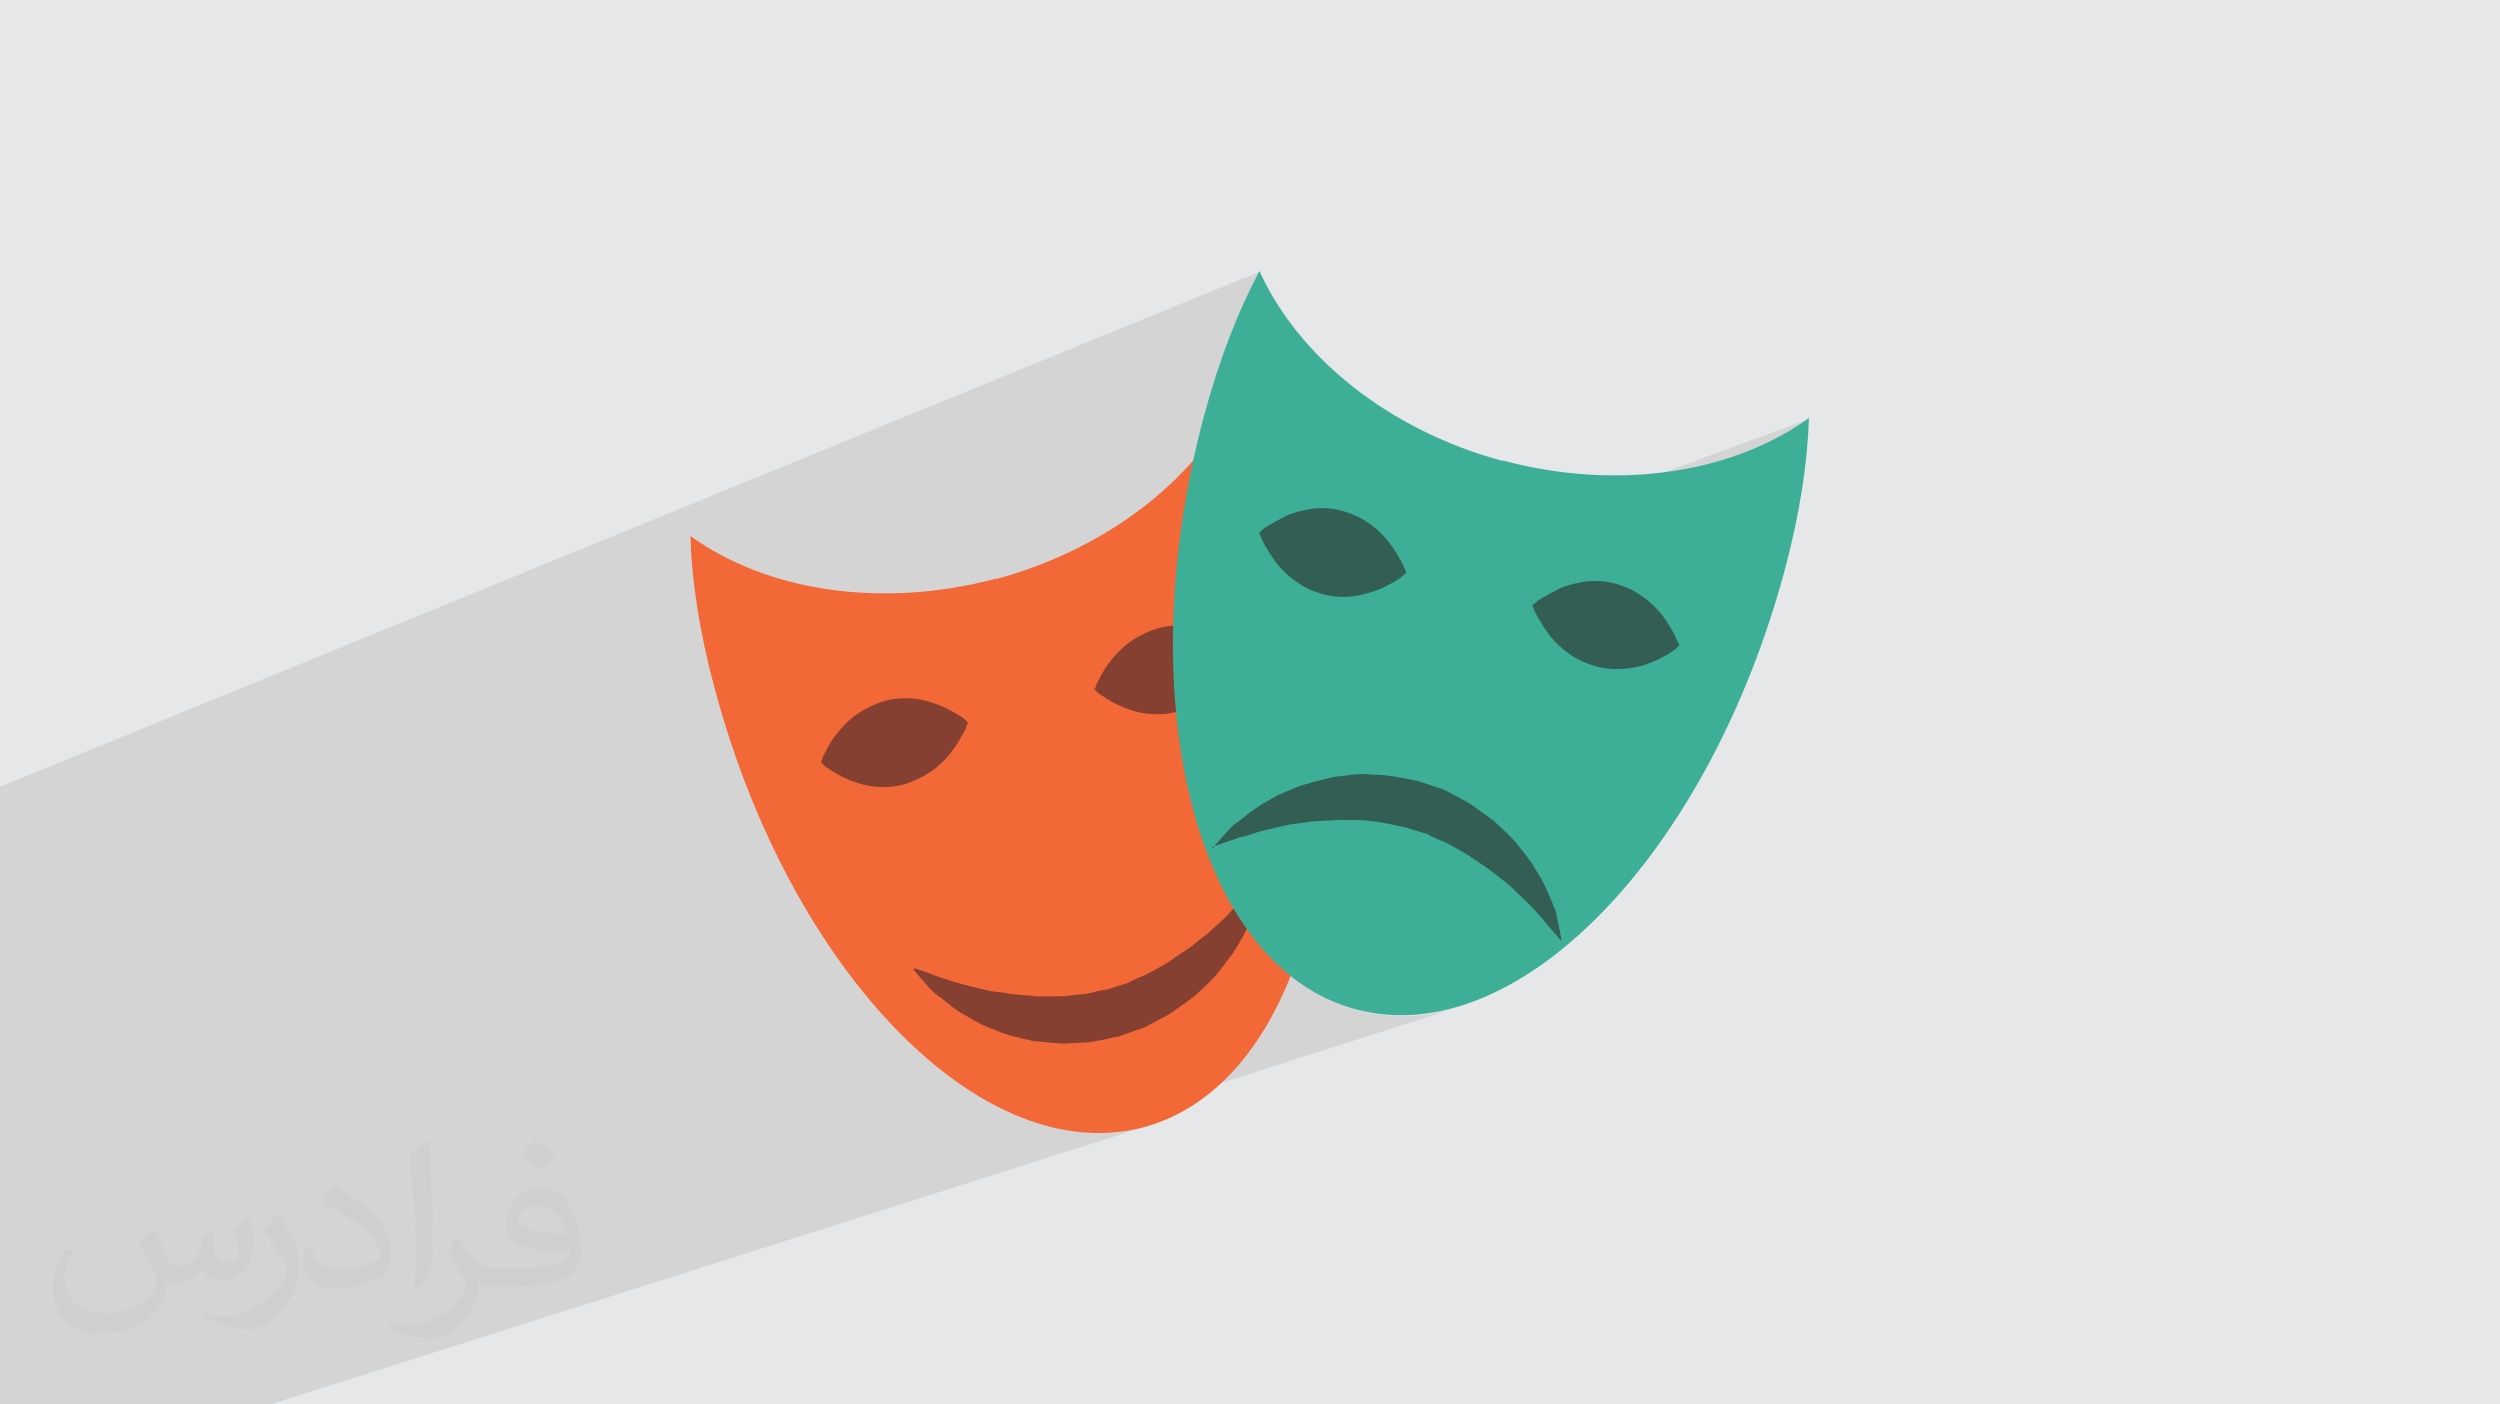 <?xml version="1.0" encoding="UTF-8"?>
<!DOCTYPE svg PUBLIC "-//W3C//DTD SVG 1.1//EN" "http://www.w3.org/Graphics/SVG/1.1/DTD/svg11.dtd">
<!-- Creator: CorelDRAW 2017 -->
<svg xmlns="http://www.w3.org/2000/svg" xml:space="preserve" width="3.708in" height="2.083in" version="1.1" style="shape-rendering:geometricPrecision; text-rendering:geometricPrecision; image-rendering:optimizeQuality; fill-rule:evenodd; clip-rule:evenodd"
viewBox="0 0 3708 2083"
 xmlns:xlink="http://www.w3.org/1999/xlink">
 <defs>
  <style type="text/css">
   <![CDATA[
    .fil0 {fill:#E6E7E8}
    .fil3 {fill:#F26836;fill-rule:nonzero}
    .fil4 {fill:#854031;fill-rule:nonzero}
    .fil5 {fill:#3EAF97;fill-rule:nonzero}
    .fil6 {fill:#335E54;fill-rule:nonzero}
    .fil2 {fill:#373435;fill-opacity:0.031}
    .fil1 {fill:#373435;fill-opacity:0.102}
   ]]>
  </style>
 </defs>
 <g id="Layer_x0020_1">
  <polygon class="fil0" points="0,0 3708,0 3708,2083 0,2083 "/>
  <polygon class="fil1" points="0,1845 0,1841 0,1841 0,1841 0,1839 0,1836 0,1833 0,1832 0,1828 0,1818 0,1804 0,1788 0,1756 0,1730 0,1714 0,1710 0,1690 0,1687 0,1672 0,1661 0,1656 0,1652 0,1652 0,1644 0,1641 0,1638 0,1637 0,1629 0,1628 0,1628 0,1627 0,1627 0,1626 0,1624 0,1621 0,1620 0,1617 0,1616 0,1616 0,1614 0,1608 0,1605 0,1605 0,1604 0,1602 0,1592 0,1591 0,1583 0,1580 0,1574 0,1573 0,1573 0,1567 0,1545 0,1541 0,1535 0,1534 0,1513 0,1497 0,1492 0,1432 0,1431 0,1323 0,1307 0,1210 0,1167 1868,403 1865,408 1862,414 1859,419 1857,425 1854,431 1851,437 1848,443 1845,449 1843,455 1840,461 1837,467 1835,473 1832,480 1829,486 1827,493 1824,500 1822,506 1819,513 1817,520 1814,527 1812,534 1809,541 1807,548 1805,556 1802,563 1800,570 1798,578 1795,586 1793,593 1793,595 1840,576 1835,588 1829,600 1822,611 1815,623 1808,634 1800,645 1792,656 1784,667 1775,678 1771,683 1768,696 1760,735 1754,774 1749,812 1747,827 1911,765 1915,763 1920,761 1925,760 1930,758 1935,757 1940,756 1945,756 1951,755 1956,755 1961,755 1967,755 1972,755 1977,756 1982,757 1988,758 1993,759 1998,760 2003,762 2008,764 2013,766 2017,768 2022,771 2027,773 2031,776 2035,779 2039,783 2043,786 2047,790 2051,793 2054,797 2058,801 2061,805 2062,807 2064,809 2065,811 2067,813 2068,815 2069,817 2070,819 2072,820 2073,822 2074,824 2075,826 2076,828 2077,830 2078,831 2079,833 2079,835 2080,836 2081,838 2082,839 2082,840 2083,842 2083,843 2083,843 2684,621 2673,629 2662,636 2651,643 2639,649 2627,655 2615,661 2603,666 2590,672 2577,676 2059,868 2057,868 2055,869 2053,871 2051,872 2049,873 2046,874 2044,875 2042,876 2037,877 1828,954 1829,955 1830,955 1831,956 1833,957 1834,958 1835,959 1836,960 1837,961 1838,962 1839,962 1839,963 1840,963 1841,964 1841,964 1841,964 1841,964 1841,964 1841,964 1841,964 1841,965 1841,965 1841,966 1840,966 1840,967 1840,968 1839,969 1839,970 1838,972 1838,973 1837,974 1837,976 1836,977 1835,979 1834,980 1834,982 1833,984 1832,986 1831,988 1830,989 1829,991 1827,993 1826,995 1825,997 1824,999 1822,1001 1821,1003 1820,1005 1818,1007 1817,1009 1814,1013 1810,1017 1807,1020 1803,1024 1799,1027 1795,1031 1791,1034 1787,1037 1782,1040 1778,1043 1773,1045 1768,1048 1764,1050 1759,1052 1745,1057 1745,1065 1747,1079 2321,871 2325,870 2330,868 2335,867 2340,866 2345,865 2351,864 2356,864 2361,863 2367,863 2372,863 2377,864 2382,864 2388,865 2393,866 2398,867 2403,869 2408,871 2413,872 2418,875 2423,877 2427,879 2432,882 2436,885 2441,888 2445,891 2449,895 2452,898 2456,902 2460,906 2463,909 2466,913 2468,915 2469,917 2471,919 2472,921 2473,923 2475,925 2476,927 2477,929 2478,931 2479,933 2480,934 2481,936 2482,938 2483,940 2484,942 2485,943 2485,945 2486,946 2487,948 2487,949 2488,950 2488,952 2489,953 2489,954 2490,955 2490,956 2490,956 2490,957 2491,957 2491,958 2491,958 2491,958 2491,958 2491,958 2490,958 2490,959 2489,959 2489,959 2488,960 2487,961 2487,961 2486,962 2485,963 2483,964 2482,965 2481,966 2480,967 2478,968 2477,969 2475,970 2473,971 2472,972 2470,973 2468,974 2466,975 2464,976 2462,977 2460,978 2458,979 2456,980 2454,981 2452,982 2449,983 2447,984 2442,986 1775,1220 1775,1220 1930,1166 1934,1165 1937,1164 1940,1163 1944,1162 1947,1161 1951,1160 1954,1159 1958,1158 1961,1158 1965,1157 1969,1156 1972,1155 1976,1154 1980,1154 1983,1153 1987,1153 1991,1152 1995,1152 1999,1151 2003,1151 2006,1151 2008,1150 2010,1150 2012,1150 2014,1150 2016,1150 2018,1150 2020,1149 2022,1149 2038,1150 2042,1150 2046,1150 2050,1150 2054,1151 2058,1151 2062,1151 2066,1152 2070,1153 2074,1153 2078,1154 2082,1155 2087,1156 2091,1156 2095,1157 2099,1158 2103,1159 2133,1169 2139,1171 2147,1175 2162,1183 2177,1191 2179,1192 2181,1193 2182,1194 2184,1195 2185,1196 2187,1198 2189,1199 2190,1200 2193,1202 2196,1204 2200,1207 2203,1209 2206,1211 2209,1213 2212,1216 2215,1218 2220,1223 2226,1228 2231,1233 2236,1238 2241,1243 2246,1248 2251,1254 2255,1259 2257,1262 2259,1264 2261,1267 2263,1270 2265,1272 2267,1275 2269,1277 2271,1280 2272,1283 2274,1285 2276,1288 2277,1291 2279,1293 2280,1296 2282,1298 2283,1301 2286,1306 2289,1311 2292,1316 2294,1321 2296,1326 2298,1330 2300,1335 2301,1339 2302,1342 2303,1344 2304,1346 2305,1348 2305,1350 2306,1352 2307,1354 2308,1356 2308,1358 2308,1360 2309,1362 2309,1363 2310,1365 2310,1367 2311,1369 2311,1370 2312,1377 2313,1382 2314,1387 2315,1391 2315,1394 2316,1396 2316,1397 2316,1398 2008,1497 2012,1498 2034,1503 2057,1506 2080,1507 2103,1506 2126,1503 2149,1498 2172,1491 1590,1677 1606,1679 1629,1680 1652,1680 1674,1677 1697,1672 1718,1665 401,2083 401,2083 321,2083 201,2083 195,2083 120,2083 79,2083 32,2083 0,2083 0,2083 0,2082 0,2082 0,2081 0,2079 0,2076 0,2072 0,2063 0,2057 0,2039 0,2036 0,2026 0,2016 0,2016 0,2016 0,2016 0,2016 0,2016 0,2016 0,2016 0,2015 0,2015 0,2014 0,2013 0,2011 0,2009 0,1996 0,1983 0,1978 0,1971 0,1968 0,1968 0,1960 0,1957 0,1946 0,1938 0,1938 0,1935 0,1929 0,1924 0,1920 0,1913 0,1908 0,1904 0,1904 0,1886 0,1882 0,1882 0,1881 0,1860 0,1855 0,1851 "/>
  <path class="fil2" d="M228 1825c7,11 12,21 16,33 3,7 5,19 21,19 5,0 11,-1 17,-5 7,-3 12,-9 14,-17l6 -21 15 -8 1 1c-2,8 -3,16 -3,21 0,18 15,24 27,24 7,0 13,-3 13,-10 0,-8 -4,-23 -8,-35 7,-7 14,-14 22,-20l1 1c4,15 6,30 6,40 0,10 -4,20 -8,27 -7,14 -20,25 -36,25 -12,0 -25,-6 -34,-17l-1 0c-9,11 -22,20 -43,20l-7 0c-1,14 -4,24 -9,33 -13,25 -50,42 -85,42 -49,0 -74,-28 -74,-66 0,-23 8,-45 19,-60l10 4c-7,14 -12,27 -12,40 0,35 29,52 62,52 31,0 69,-19 75,-42 -3,-25 -12,-36 -26,-59 4,-8 10,-15 17,-23l1 0 0 0 0 0 0 0 3 1 0 0 0 0zm565 -133c10,6 20,14 30,23 -6,8 -12,15 -21,21 -10,-8 -20,-15 -30,-22 7,-8 14,-15 21,-22l0 0 0 0 0 0 0 0 0 0 0 0 0 0 0 0 0 0zm5 96c-17,0 -30,11 -30,19 0,17 33,23 73,23 -5,-20 -23,-42 -43,-42l0 0zm-37 93c22,0 41,-1 55,-4 16,-4 30,-12 30,-18 0,-1 0,-3 -1,-5 -9,1 -19,1 -29,1 -29,0 -52,-7 -61,-23 -2,-5 -4,-10 -4,-16 0,-16 7,-31 19,-42 10,-9 21,-14 33,-14 21,0 37,16 48,42 6,14 11,31 11,51 0,14 -4,25 -12,34 -16,15 -45,21 -90,21l-20 0 0 0 -5 0c-11,0 -19,-2 -26,-7l-1 0c0,3 1,5 1,8 0,10 -3,23 -10,33 -20,30 -42,43 -60,43 -19,0 -42,-7 -63,-17l4 -7c7,3 16,5 29,5 34,0 78,-33 84,-64 -1,-3 -4,-6 -7,-10 -10,-12 -16,-22 -22,-32 5,-10 10,-18 14,-25l2 0c14,29 28,46 57,46l5 0 0 0 21 0 0 0 0 0 0 0 0 0 0 0 0 0 -2 0 0 0 0 0zm-147 31c3,-14 3,-29 3,-43l0 -21c0,-39 -5,-96 -9,-134 7,-8 17,-17 25,-23l2 1c5,47 7,101 7,151 0,13 -1,26 -2,35 -1,12 -8,21 -22,35l-3 -1 -1 0 0 0 0 0zm-151 -62c1,18 10,33 41,33 20,0 36,-5 55,-14 3,-1 5,-3 5,-5 0,-12 -9,-27 -24,-41 -14,-13 -34,-25 -52,-32 -6,-3 -8,-5 -8,-8 0,-5 7,-16 13,-24l2 0c21,11 43,27 60,44 15,16 25,33 25,51 0,13 -4,26 -11,38 -23,11 -46,20 -70,20 -29,0 -49,-14 -49,-45 0,-3 0,-9 1,-16l10 0 0 0 0 0 0 0 0 0 0 0 0 0 2 -1 0 0 0 0zm-52 -52l18 29c7,11 13,22 13,41l0 24c0,19 -12,39 -32,60 -15,14 -29,19 -42,19 -19,0 -40,-6 -65,-16l3 -7c8,2 17,4 28,4 36,0 72,-26 89,-58 2,-4 3,-7 3,-9 0,-4 -2,-8 -4,-11 -9,-17 -19,-33 -30,-47 6,-9 12,-18 18,-27l1 0 0 0 0 0 0 0 0 0 0 0 0 0 0 -2 0 0 0 0z"/>
  <g id="_1445352190576">
   <path class="fil3" d="M1478 858c-172,46 -342,18 -454,-63 2,66 13,141 36,226 113,423 398,714 636,651 238,-64 339,-458 225,-881 -23,-86 -50,-156 -82,-214 -57,126 -189,235 -362,282z"/>
   <path class="fil4" d="M1623 1023c0,0 1,-1 2,-4 1,-2 2,-7 5,-11 4,-9 10,-19 19,-30 8,-10 18,-20 30,-28 12,-8 25,-14 38,-18 14,-4 28,-5 42,-4 14,1 28,5 40,10 6,2 12,5 17,8 5,2 10,6 14,8 4,2 7,5 9,7 2,2 3,3 3,3 0,0 -1,1 -2,4 -1,2 -2,7 -5,11 -2,4 -5,9 -8,14 -3,5 -7,11 -11,16 -8,10 -18,20 -30,28 -12,8 -25,14 -38,18 -14,4 -28,5 -42,4 -14,-1 -28,-5 -40,-10 -12,-5 -23,-11 -31,-17 -4,-2 -7,-5 -9,-7 -2,-2 -3,-3 -3,-3z"/>
   <path class="fil4" d="M1217 1131c0,0 1,-1 2,-4 1,-2 2,-7 5,-11 4,-9 10,-19 19,-30 8,-10 18,-20 30,-28 12,-8 25,-14 38,-18 14,-4 28,-5 42,-4 14,1 28,5 40,10 6,2 12,5 17,8 5,2 10,6 14,8 4,2 7,5 9,7 2,2 3,3 3,3 0,0 -1,1 -2,4 -1,2 -2,7 -5,11 -2,4 -5,9 -8,14 -3,5 -7,11 -11,16 -8,10 -18,20 -30,28 -12,8 -25,14 -38,18 -14,4 -28,5 -42,4 -14,-1 -28,-5 -40,-10 -12,-5 -23,-11 -31,-17 -4,-2 -7,-5 -9,-7 -2,-2 -3,-3 -3,-3z"/>
   <path class="fil4" d="M1356 1436c0,0 10,3 26,9 4,2 9,3 13,5 5,1 10,3 16,5 11,3 23,7 37,10 7,2 14,3 21,5 7,1 15,2 23,3 15,3 32,3 48,5 17,-1 34,1 51,-2 8,-1 17,-1 25,-3l12 -3 6 -1 3 -1 2 0 1 0 0 0 0 0c-1,0 2,-1 -2,1l28 -9 7 -2 5 -3 11 -5c14,-5 30,-15 44,-23 13,-10 28,-18 40,-28 6,-5 12,-10 18,-14 5,-5 11,-10 16,-15 11,-9 19,-19 27,-27 4,-4 8,-8 11,-12 3,-4 6,-8 9,-11 11,-13 18,-21 18,-21 0,0 -1,10 -5,27 -1,4 -2,9 -3,15 -2,5 -4,10 -6,16 -5,12 -10,25 -18,38 -4,7 -8,14 -13,21 -5,7 -11,14 -16,21 -11,15 -25,27 -40,41 -8,6 -16,12 -25,18 -4,3 -8,6 -13,9l-15 8 -15 8 -8 4 -7 2 -28 10 -3 1 0 0 0 0 -1 0 -2 0 -4 1 -8 2 -16 3c-11,3 -22,2 -32,3l-16 1c-5,0 -10,-1 -16,-1 -10,-1 -21,-2 -30,-3 -20,-5 -38,-8 -55,-16 -8,-3 -17,-6 -24,-10 -7,-4 -15,-8 -21,-12 -14,-7 -25,-17 -35,-25 -5,-4 -10,-7 -14,-11 -4,-4 -7,-7 -10,-11 -12,-13 -18,-21 -18,-21z"/>
   <path class="fil5" d="M2230 684c-172,-46 -305,-156 -362,-282 -31,58 -59,129 -82,214 -113,423 -12,818 225,881 238,64 522,-228 636,-651 23,-86 34,-161 36,-226 -112,81 -282,109 -454,63z"/>
   <path class="fil6" d="M2272 899c0,0 1,-1 3,-3 2,-2 5,-5 9,-7 8,-5 19,-11 31,-17 12,-5 26,-8 40,-10 14,-1 28,0 42,4 14,4 27,10 38,18 12,8 22,18 30,28 4,5 8,11 11,16 3,5 6,10 8,14 2,4 3,8 5,11 1,3 2,4 2,4 0,0 -1,1 -3,3 -2,2 -5,5 -9,7 -4,3 -9,6 -14,8 -5,3 -11,6 -17,8 -12,5 -26,8 -40,9 -14,1 -28,0 -42,-4 -14,-4 -27,-10 -38,-18 -12,-8 -22,-18 -30,-28 -8,-11 -14,-21 -19,-30 -2,-4 -4,-8 -5,-11 -1,-3 -2,-4 -2,-4z"/>
   <path class="fil6" d="M1867 791c0,0 1,-1 3,-3 2,-2 5,-5 9,-7 8,-5 19,-11 31,-17 12,-5 26,-8 40,-10 14,-1 28,0 42,4 14,4 27,10 38,18 12,8 22,18 30,28 4,5 8,11 11,16 3,5 6,10 8,14 2,4 4,8 5,11 1,3 2,4 2,4 0,0 -1,1 -3,3 -2,2 -6,5 -9,7 -4,3 -9,6 -14,8 -5,3 -11,6 -17,8 -12,5 -26,8 -40,10 -14,1 -28,0 -42,-4 -14,-4 -27,-10 -38,-18 -12,-8 -22,-18 -30,-28 -8,-11 -14,-21 -19,-30 -2,-4 -3,-8 -5,-11 -1,-3 -2,-4 -2,-4z"/>
   <path class="fil6" d="M1798 1259c0,0 6,-8 18,-21 3,-3 6,-7 10,-11 4,-4 9,-7 14,-11 10,-8 21,-17 35,-25 7,-4 14,-8 21,-12 8,-3 16,-7 24,-10 17,-7 36,-11 55,-16 10,-2 20,-2 30,-4 5,0 10,-1 16,-1l16 1c21,0 43,5 65,9l30 10 7 2 8 4 15 8 15 8c5,3 9,6 13,9 8,6 17,12 25,18 15,14 29,26 40,41 6,7 11,14 16,21 4,7 9,14 13,21 8,13 13,27 18,38 2,6 5,11 6,16 1,5 2,10 3,15 4,17 5,27 5,27 0,0 -7,-8 -18,-21 -3,-3 -6,-7 -9,-11 -4,-4 -7,-8 -11,-12 -8,-9 -17,-18 -27,-27 -5,-5 -10,-10 -16,-15 -6,-5 -12,-9 -18,-14 -12,-10 -26,-18 -40,-28 -14,-8 -30,-18 -44,-23l-11 -5 -5 -3 -7 -2 -26 -8c-17,-3 -33,-8 -50,-9 -17,-3 -34,-1 -51,-2 -16,2 -33,1 -48,4 -8,1 -15,2 -23,3 -7,2 -14,3 -21,5 -14,3 -26,6 -37,10 -6,2 -11,3 -16,4 -5,2 -9,4 -14,5 -16,6 -26,9 -26,9z"/>
  </g>
 </g>
</svg>
